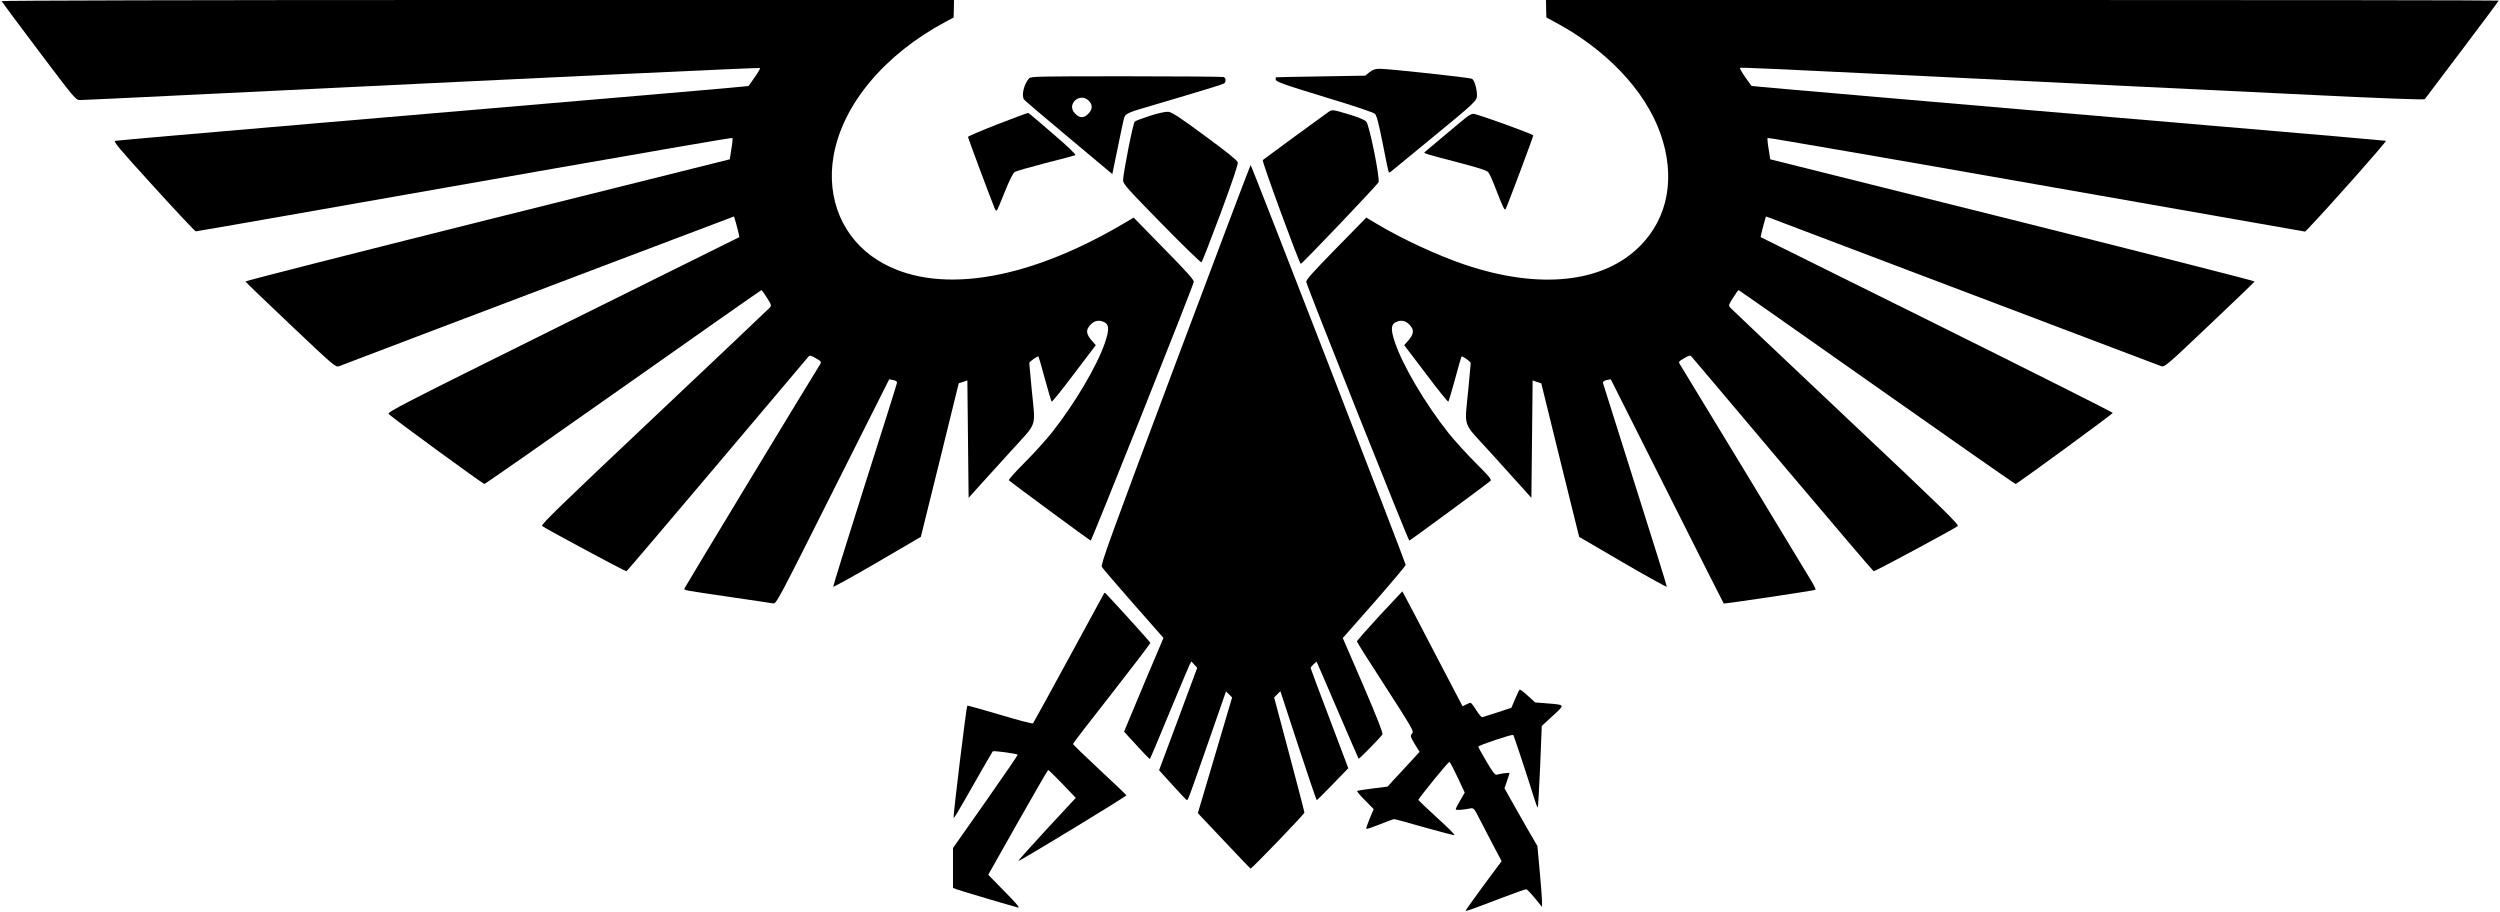 <?xml version="1.0" encoding="UTF-8" standalone="yes"?>
<svg version="1.0" xmlns="http://www.w3.org/2000/svg" width="528.373mm" height="192.68mm" viewBox="0 0 1997 729" preserveAspectRatio="xMidYMid meet">
  <g transform="translate(0,729) scale(0.1,-0.1)" fill="#000000" stroke="none">
    <path d="M2 7281 c2 -5 136 -185 298 -400 292 -387 295 -391 331 -391 20 0
355 16 745 35 3057 149 4686 226 4691 221 3 -3 -16 -36 -42 -73 -27 -37 -49
-69 -50 -71 -2 -3 -996 -88 -3450 -297 -875 -75 -1600 -138 -1612 -141 -20 -4
19 -51 304 -364 180 -198 332 -360 338 -360 5 0 330 56 720 125 391 69 1353
238 2138 376 785 138 1430 249 1433 246 3 -3 0 -43 -8 -88 l-13 -83 -1938
-484 c-1066 -267 -1936 -488 -1935 -493 2 -5 164 -161 362 -348 342 -324 359
-339 385 -330 14 6 341 130 726 276 385 146 1074 407 1530 580 457 173 847
321 867 328 l37 14 16 -54 c8 -30 18 -67 21 -83 l6 -28 -1410 -699 c-1310
-650 -1409 -701 -1394 -716 35 -35 753 -559 765 -559 6 0 506 349 1110 775
604 426 1102 775 1105 775 4 -1 24 -28 45 -62 37 -59 37 -61 20 -80 -10 -11
-427 -406 -926 -877 -740 -698 -905 -858 -893 -867 38 -27 667 -365 675 -362
4 1 331 386 726 853 395 468 723 856 730 864 11 11 20 9 59 -14 44 -26 46 -29
33 -49 -41 -62 -1078 -1776 -1083 -1789 -6 -18 -25 -14 371 -72 171 -25 322
-47 336 -50 25 -6 36 14 477 893 l452 899 32 -6 c23 -5 32 -12 30 -23 -1 -9
-117 -378 -258 -819 -140 -441 -253 -806 -252 -811 2 -4 160 83 352 195 l349
204 152 614 151 614 35 11 34 12 5 -470 5 -469 80 89 c44 48 162 179 263 290
211 233 192 175 162 482 -11 113 -20 210 -20 217 0 11 68 59 74 52 2 -2 25
-83 51 -179 26 -96 51 -178 54 -182 3 -4 84 96 179 223 l174 229 -31 35 c-42
48 -49 80 -24 113 30 41 67 56 107 42 55 -18 60 -56 21 -171 -62 -183 -242
-488 -426 -720 -45 -57 -142 -164 -216 -238 -74 -74 -131 -137 -126 -142 19
-18 646 -480 654 -482 8 -2 812 2015 824 2068 4 15 -51 77 -238 267 l-242 248
-95 -56 c-786 -460 -1501 -565 -1950 -286 -280 174 -415 491 -355 835 72 412
409 814 900 1075 l60 32 2 70 1 70 -3810 0 c-2206 0 -3808 -4 -3806 -9z"/>
    <path d="M12353 7220 l2 -70 60 -32 c416 -221 727 -547 851 -893 123 -346 65
-673 -161 -901 -294 -297 -805 -352 -1403 -150 -214 72 -499 204 -702 325
l-85 51 -242 -247 c-188 -192 -242 -253 -238 -268 13 -55 816 -2070 824 -2068
10 3 623 454 649 478 11 10 -13 38 -121 146 -74 74 -171 181 -216 238 -184
232 -364 537 -426 720 -39 115 -34 153 21 171 40 14 77 -1 107 -42 25 -33 18
-65 -24 -113 l-31 -35 174 -229 c95 -127 176 -227 179 -223 3 4 28 86 54 182
26 96 49 177 51 179 6 7 74 -41 74 -52 0 -7 -9 -104 -20 -217 -30 -307 -49
-249 163 -482 100 -111 218 -242 262 -290 l80 -89 5 469 5 470 34 -12 35 -11
151 -614 152 -614 349 -204 c192 -112 350 -199 352 -195 1 5 -112 370 -253
813 -140 442 -256 810 -258 818 -1 9 10 17 30 22 l33 6 450 -895 c248 -493
451 -897 453 -898 4 -4 729 104 734 110 3 3 -10 31 -29 63 -53 90 -1039 1715
-1055 1739 -13 20 -11 23 33 49 39 23 48 25 59 14 7 -8 336 -396 730 -864 395
-467 722 -852 727 -853 8 -3 634 333 672 361 14 10 -116 138 -891 868 -499
471 -916 866 -926 877 -17 19 -17 21 20 80 21 34 41 61 45 62 3 0 501 -349
1105 -775 604 -426 1104 -775 1110 -775 12 0 767 553 777 568 2 4 -631 322
-1406 707 l-1410 699 6 28 c3 16 13 53 21 83 l16 54 62 -23 c250 -94 3054
-1157 3098 -1174 26 -10 43 4 385 329 198 187 360 343 362 348 1 5 -869 226
-1935 493 l-1938 484 -13 83 c-8 45 -11 85 -8 88 3 3 971 -164 2152 -372
l2146 -377 28 28 c176 185 628 695 618 698 -7 2 -602 54 -1323 115 -720 62
-1411 120 -1535 131 -124 11 -672 58 -1219 105 -547 47 -995 86 -996 88 -1 1
-23 33 -50 70 -26 37 -45 71 -42 74 6 5 203 -4 1607 -72 278 -14 874 -43 1325
-65 451 -21 1206 -58 1679 -81 531 -26 861 -38 865 -32 3 5 138 183 299 396
160 212 292 389 292 392 0 3 -1714 5 -3809 5 l-3809 0 1 -70z"/>
    <path d="M10940 6712 l-34 -27 -356 -6 c-195 -3 -356 -6 -357 -7 -2 -1 -3 -8
-3 -15 0 -21 46 -37 425 -153 206 -62 358 -114 369 -124 14 -14 30 -75 63
-241 23 -122 45 -224 48 -227 3 -3 13 1 22 10 10 8 149 122 308 253 362 297
375 309 375 353 0 52 -21 122 -40 132 -19 10 -665 80 -738 80 -36 0 -55 -7
-82 -28z"/>
    <path d="M8218 6663 c-41 -47 -62 -136 -40 -169 4 -6 164 -143 357 -304 l349
-292 43 208 c55 267 50 250 69 268 8 9 52 27 97 40 45 13 215 64 377 112 162
48 301 91 308 97 17 13 15 44 -4 51 -9 3 -359 6 -778 6 -714 0 -764 -1 -778
-17z m477 -178 c34 -33 32 -70 -5 -107 -36 -36 -71 -33 -108 9 -65 72 45 167
113 98z"/>
    <path d="M10610 6393 c-34 -23 -513 -374 -523 -383 -9 -8 293 -830 304 -830
11 0 614 633 622 653 12 33 -73 456 -98 484 -13 15 -60 34 -138 58 -137 41
-135 40 -167 18z"/>
    <path d="M9185 6364 c-60 -19 -116 -40 -122 -47 -14 -14 -93 -417 -93 -469 1
-30 34 -66 309 -347 169 -173 312 -312 318 -308 5 3 74 179 153 391 98 266
141 392 137 408 -5 17 -85 81 -263 212 -202 149 -263 189 -292 192 -23 2 -78
-10 -147 -32z"/>
    <path d="M7968 6297 c-131 -51 -238 -97 -238 -102 0 -8 171 -467 212 -568 6
-15 14 -24 19 -20 4 4 33 72 64 151 37 92 65 148 79 157 11 7 122 39 246 71
124 31 231 60 238 63 8 5 -57 67 -178 171 -105 91 -194 166 -198 167 -4 1
-114 -39 -244 -90z"/>
    <path d="M11730 6363 c-14 -9 -97 -78 -185 -152 -88 -74 -162 -136 -164 -138
-11 -8 23 -19 250 -77 185 -49 247 -68 260 -84 9 -12 34 -65 54 -119 66 -170
76 -190 85 -173 13 24 220 575 220 587 0 10 -452 174 -480 173 -9 0 -27 -8
-40 -17z"/>
    <path d="M9386 4373 c-516 -1377 -597 -1599 -586 -1616 6 -11 120 -143 252
-294 l241 -274 -62 -147 c-35 -81 -106 -249 -158 -375 l-95 -227 43 -48 c110
-121 161 -174 164 -171 4 6 54 123 186 443 66 158 125 299 132 313 l13 24 24
-26 23 -25 -152 -409 -153 -410 107 -118 c58 -65 110 -119 115 -121 9 -3 15
14 190 516 l123 353 25 -24 24 -24 -137 -463 -137 -462 44 -47 c24 -25 118
-125 209 -221 90 -96 166 -175 169 -175 11 0 430 435 430 447 0 7 -54 217
-121 467 l-121 454 25 25 25 25 143 -437 c79 -240 145 -435 148 -435 3 1 61
59 129 129 l123 127 -150 397 c-83 218 -151 400 -151 404 0 5 10 18 23 30 l24
22 12 -27 c7 -16 83 -190 167 -387 85 -198 156 -361 158 -363 4 -4 178 174
190 194 6 11 -39 125 -154 394 l-163 377 252 286 c138 158 251 292 251 299 0
17 -1233 3197 -1240 3197 -3 0 -274 -719 -604 -1597z"/>
    <path d="M11021 2367 c-99 -108 -181 -200 -181 -206 0 -6 103 -169 229 -363
201 -311 227 -355 215 -369 -20 -22 -18 -27 21 -93 l36 -58 -78 -85 c-43 -46
-100 -109 -128 -138 l-50 -55 -119 -15 c-66 -8 -122 -17 -125 -20 -2 -3 26
-37 64 -75 l69 -70 -32 -76 c-18 -43 -30 -80 -27 -82 3 -3 51 13 108 36 56 23
108 42 115 42 7 0 116 -30 242 -66 127 -36 235 -64 240 -62 6 2 -56 64 -138
138 -81 74 -149 139 -151 143 -3 8 234 299 248 305 4 1 33 -54 65 -122 l58
-124 -36 -62 c-20 -33 -36 -66 -36 -71 0 -9 46 -7 120 7 23 4 29 -3 67 -78 23
-46 73 -142 111 -214 l69 -130 -144 -194 c-78 -107 -143 -197 -143 -201 0 -8
15 -3 304 107 92 35 173 64 180 63 6 0 37 -32 69 -71 l57 -70 0 49 c-1 26 -9
136 -19 243 l-18 195 -90 155 c-49 85 -108 189 -131 231 l-42 76 20 58 c11 32
20 60 20 63 0 6 -79 -5 -102 -13 -12 -5 -32 20 -82 105 -36 62 -66 115 -66
119 0 11 273 102 280 94 6 -7 113 -331 172 -521 11 -35 22 -62 24 -59 3 2 11
150 19 328 l13 324 88 81 c101 93 103 87 -51 100 l-90 7 -58 53 c-32 30 -62
52 -65 50 -4 -2 -21 -36 -37 -75 l-30 -71 -110 -36 c-60 -19 -115 -37 -122
-39 -7 -2 -28 23 -48 55 -20 33 -41 60 -46 60 -6 0 -22 -6 -37 -14 l-27 -14
-215 411 c-118 227 -226 434 -241 460 l-26 48 -182 -194z"/>
    <path d="M8817 2543 c-3 -5 -129 -237 -282 -518 -152 -280 -281 -514 -285
-519 -5 -5 -119 25 -265 69 -141 42 -259 75 -261 72 -7 -7 -115 -890 -109
-895 5 -5 16 13 170 283 75 132 139 243 143 247 7 7 192 -18 200 -27 2 -2
-114 -170 -257 -375 l-261 -371 0 -160 0 -159 28 -11 c31 -12 454 -137 492
-146 18 -4 -10 30 -107 128 l-131 134 236 418 c130 230 240 419 243 420 3 1
54 -49 113 -110 l108 -113 -232 -250 c-128 -138 -230 -253 -228 -255 6 -6 868
518 865 526 -1 3 -98 95 -214 203 -117 109 -213 202 -213 207 0 6 140 188 311
405 170 218 309 399 307 404 -3 10 -358 400 -363 400 -2 0 -6 -3 -8 -7z"/>
  </g>
</svg>